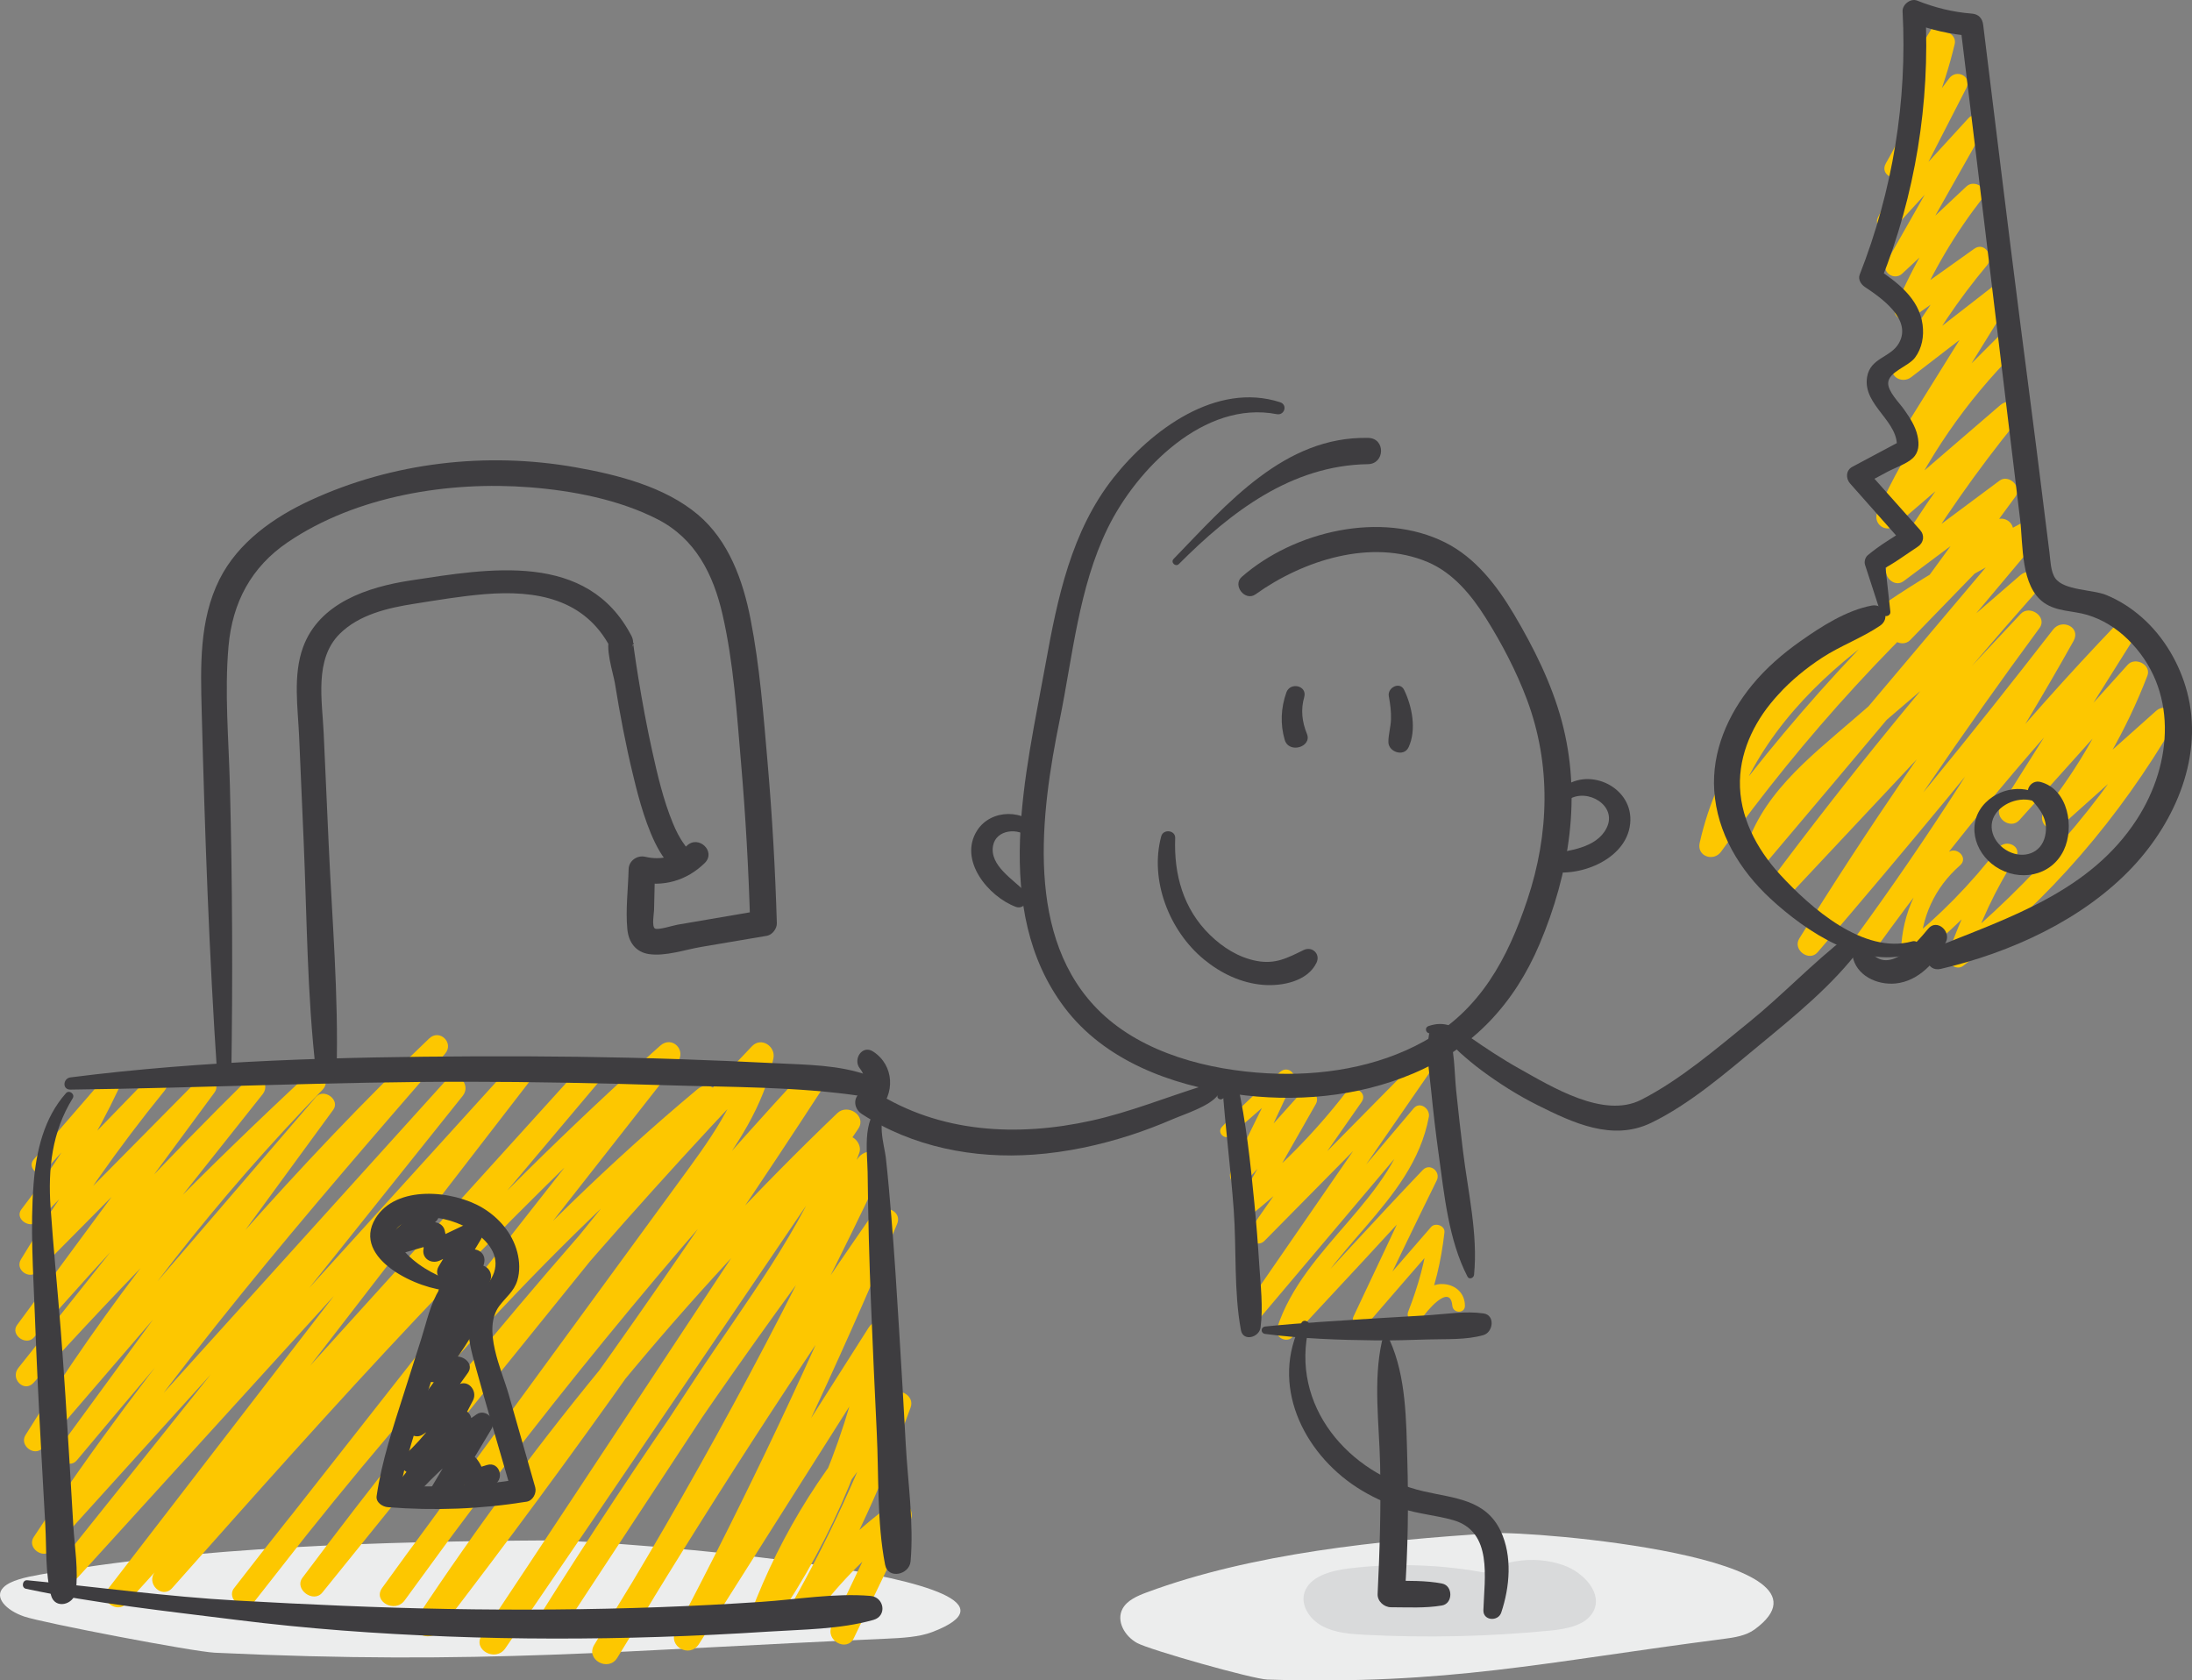 <?xml version="1.0" encoding="UTF-8"?><svg id="Ebene_2" xmlns="http://www.w3.org/2000/svg" viewBox="0 0 4839.48 3709.88"><rect x="0" y="0" width="4839.48" height="3709.88" fill="#808080" stroke="none"/><path d="m87.57,3476.41c-31.14,5.61-64.41,12.73-79.74,27.88-21.92,21.68,4.98,50.71,45.72,64.6,40.73,13.89,372.88,77.59,420.56,79.84,587.93,27.77,897.18-5.49,1481.29-30.88,35.99-1.56,73.78-3.68,102.49-14.63,325.44-124.15-718.17-203.17-843.72-202.45-367.3,2.12-783.94,13.94-1126.6,75.63Z" style="fill:#eceded;"/><path d="m99.53,2584.15c52.98-58.5,105.97-117,158.95-175.5-10.7-7.96-21.39-15.93-32.09-23.89-50.15,100.68-110.36,196.01-179.06,285.05-16.04,20.79,18.49,44.58,35.86,26.69,93.37-96.15,186.73-192.3,280.1-288.45-10.85-10.5-21.69-21-32.54-31.5-104.26,127.88-199.39,262.58-284.55,403.92-13.67,22.68,18.23,45.56,36.47,27.15,129.1-130.34,258.2-260.67,387.3-391.01-12.28-9.14-24.56-18.28-36.84-27.43-131.82,178.62-263.58,357.27-395.35,535.92-15.89,21.54,19.84,47.37,37.09,27.61,161.63-185.22,330.07-364.31,505.05-536.97-11.18-10.83-22.36-21.65-33.55-32.48-168.65,212.27-337.31,424.55-505.96,636.82-18.67,23.5,13,55.58,33.71,32.64,203.07-224.94,415.95-440.77,638.07-646.92-11.3-10.94-22.6-21.88-33.9-32.82-235.42,241.81-444.06,508.59-622.04,795.33-14.22,22.92,20.1,48.86,37.87,28.2,212.55-247.09,425.11-494.18,637.66-741.27-12.7-9.45-25.4-18.91-38.1-28.36-187.49,256.23-374.98,512.46-562.46,768.7-16.27,22.24,20.85,49.36,38.31,28.52,259.39-309.45,519.83-619.12,812.98-897.58-11.65-11.28-23.3-22.56-34.95-33.84-307.25,353.56-614.92,708.77-873.09,1100.65-15.68,23.8,20.67,50.24,39.51,29.41,302.54-334.47,605.09-668.93,907.63-1003.4-12.06-11.68-24.12-23.36-36.18-35.04-283.22,353.95-566.37,707.97-849.68,1061.85-20.52,25.63,14.12,60.6,36.82,35.65,334.55-367.83,669.1-735.65,1003.65-1103.48-14.08-10.48-28.16-20.97-42.24-31.45-299.38,387.44-598.14,775.37-897.12,1163.12-18.35,23.79,21.9,52.53,41.49,30.89,347.2-383.62,694.75-766.94,1042.16-1150.38-12.45-12.06-24.91-24.12-37.36-36.18-313.48,371.76-626.97,743.5-940.42,1115.28-21.8,25.85,14.95,61.7,37.49,36.3,356.15-401.41,713.75-803.28,1115.3-1160.46-12.65-12.25-25.31-24.5-37.96-36.76-312.18,397.38-624.36,794.76-936.54,1192.13,14.32,10.66,28.64,21.32,42.96,31.98,304.13-393.46,632.33-770.98,1015.12-1090.3-13.04-12.63-26.08-25.26-39.13-37.89-289.3,357.72-578.57,715.47-867.91,1073.17l43.88,32.66c304.51-406.57,633.42-794.46,984.35-1161.71-15.81-8.87-31.61-17.74-47.42-26.61-21.94,110.29-90.01,199.74-154.98,288.59-72.69,99.42-145.39,198.84-218.07,298.27-145.35,198.86-290.71,397.72-436.06,596.58,16.51,9.26,33.02,18.53,49.53,27.79,282.58-392.15,588.78-766.77,916.58-1121.97-15.16-11.29-30.32-22.57-45.48-33.86-266.07,409.04-548.43,807.03-844.68,1194.75,16.61,9.32,33.22,18.64,49.83,27.96,263.38-401.53,573.26-770.92,920.66-1102.35-15.41-11.48-30.83-22.95-46.24-34.43-260.28,382.06-521.4,763.54-780.22,1146.59,17.28,9.7,34.56,19.39,51.84,29.09,123.29-187.57,247.5-374.53,371.39-561.7,60.44-91.31,120.87-182.62,181.31-273.92,31.73-47.94,63.35-95.94,95.19-143.81,24.73-37.19,55.16-87.44,104.22-92.59-9.56-12.4-19.12-24.8-28.68-37.19-68.15,185.6-196.2,348.92-303.72,513.01-115.68,176.56-231.4,353.1-347.2,529.58,17.23,9.67,34.46,19.33,51.69,29,219.2-349.84,454.89-689.07,706.27-1016.55-17.09-9.59-34.18-19.18-51.27-28.77-174.03,369.06-368.57,728.18-582.92,1075.38,16.97,9.52,33.93,19.04,50.9,28.56,194.3-323.6,399.32-640.62,614.72-950.57-18.03-7.28-36.06-14.55-54.09-21.83-130.43,310.6-274.66,615.21-431.7,913.23-17.86,33.89,31.21,60.54,51.33,28.8,141.71-223.59,283.04-447.41,424.89-670.91-17.63-7.12-35.26-14.23-52.89-21.35-40.17,222.34-126.58,432.05-254.9,618.03,17.63,7.12,35.26,14.23,52.89,21.35,64.3-170.87,163.05-325.96,290.01-457.07-16.12-9.05-32.25-18.09-48.37-27.14-56.04,154.24-124.65,303.08-205.24,446.03-18.75,33.25,28.75,56.73,50,28.05,56.42-76.16,123.94-143.5,200.35-199.61-13.05-12.68-26.1-25.36-39.14-38.04-41.37,86.64-82.59,173.35-124.11,259.91-15.61,32.55,33.27,59.4,48.66,27.31,41.51-86.55,83.32-172.95,124.97-259.43,11.16-23.17-14.17-56.25-39.14-38.04-85.23,62.14-158.8,135.08-221.58,219.84,16.67,9.35,33.33,18.7,50,28.05,82.94-147.13,153.36-300.71,211.03-459.45,10.13-27.89-29.51-46.62-48.37-27.14-134.02,138.4-237.03,301.83-304.87,482.08-12.23,32.49,35.81,46.11,52.9,21.35,130.75-189.49,219.76-404.89,260.7-631.45,5.71-31.59-34.93-49.66-52.89-21.35-141.86,223.52-284.23,446.72-426.22,670.16,17.11,9.6,34.22,19.2,51.33,28.8,159.38-302.45,305.13-611.83,437.43-927.07,13.75-32.77-36.7-46.86-54.09-21.83-215.33,309.99-420.27,627.06-614.5,950.7-19.58,32.63,31.39,60.17,50.9,28.56,214.29-347.27,409.11-706.15,583.3-1075.17,16.64-35.25-28.71-58.14-51.27-28.77-251.51,327.39-487.34,666.55-706.68,1016.32-20.59,32.83,31.07,60.39,51.69,29,118.89-181.04,237.87-362.01,356.88-542.97,108.08-164.33,232.32-327.25,300.51-513.38,6.24-17.04-10.29-39.14-28.68-37.19-97.49,10.31-144.52,103.63-193.24,177.35-67.91,102.76-135.83,205.53-203.74,308.29-135.83,205.53-271.28,411.33-407.77,616.43-21.52,32.34,30.62,60.12,51.84,29.09,260.99-381.54,519.69-764.62,779.23-1147.15,19.3-28.45-23.2-56.49-46.24-34.43-350.33,335.49-661.22,710.24-928.85,1114.71-21.01,31.76,28.32,55.88,49.83,27.96,297.74-386.48,579.01-785.6,844.86-1194.65,17.91-27.56-23.59-57.61-45.48-33.86-330.95,358.89-639.86,737.68-925.16,1133.84-21.65,30.06,28.42,56.69,49.53,27.79,148.52-203.32,297.04-406.63,445.56-609.95,74.26-101.66,148.6-203.25,222.74-305,62.91-86.34,124.8-175.27,145.97-281.95,5.24-26.44-26.99-48.01-47.42-26.61-354.02,370.91-685.32,762.94-992.46,1173.5-18.87,25.22,24.29,56.91,43.88,32.66,289.14-357.87,578.35-715.69,867.53-1073.54,22.42-27.74-11.91-60.61-39.13-37.89-386.33,322.52-716.48,704.29-1023.23,1101.68-18.82,24.38,24.11,56.01,42.96,31.98,311.94-397.61,623.88-795.22,935.82-1192.83,21.02-26.79-11.91-59.95-37.96-36.76-401.29,357.42-758.69,759.53-1114.83,1160.92,12.5,12.1,24.99,24.2,37.49,36.3,313.45-371.78,626.87-743.6,940.3-1115.4,21.7-25.74-14.59-61.32-37.36-36.18-347.36,383.48-694.58,767.09-1042.15,1150.38,13.83,10.29,27.66,20.59,41.49,30.89,299.38-387.51,598.98-774.84,897.95-1162.66,18.69-24.24-22.27-53.45-42.24-31.45-334.14,368.22-668.28,736.44-1002.43,1104.66,12.27,11.88,24.54,23.77,36.82,35.65,282.93-354.22,566.03-708.31,849.05-1062.46,20.14-25.2-13.97-59.62-36.18-35.04-302.34,334.66-604.68,669.32-907.03,1003.98,13.17,9.8,26.34,19.61,39.51,29.41,255.62-388.54,560.31-740.59,864.6-1091.18,20.76-23.92-11.98-55.69-34.95-33.84-292.98,278.64-553.23,588.49-812.53,898.02,12.77,9.51,25.54,19.02,38.31,28.52,187.41-256.28,374.82-512.55,562.23-768.83,16.21-22.16-20.5-48.82-38.1-28.36-212.49,247.15-424.97,494.31-637.46,741.46,12.62,9.4,25.25,18.8,37.87,28.2,175.83-283.46,381.68-546.8,614.29-785.87,21.65-22.25-11.63-53.5-33.9-32.82-222.06,206.22-434.88,422.1-637.89,647.1,11.24,10.88,22.47,21.76,33.71,32.64,168.6-212.33,337.2-424.65,505.79-636.98,18.58-23.39-11.55-54.2-33.55-32.48-174.93,172.71-343.33,351.85-504.9,537.12,12.36,9.2,24.72,18.41,37.09,27.61,131.71-178.68,263.42-357.36,395.08-536.07,16.08-21.83-18.88-45.59-36.84-27.43-128.99,130.44-257.97,260.89-386.96,391.33,12.16,9.05,24.31,18.1,36.47,27.15,83-138.04,175.31-269.98,276.99-394.91,18.35-22.55-11.77-52.92-32.54-31.5-93.28,96.23-186.57,192.46-279.85,288.69,11.95,8.9,23.91,17.8,35.86,26.69,68.92-89.49,126.84-185.18,174.92-287.38,9.21-19.57-16.08-42.37-32.09-23.89-51.72,59.72-103.45,119.44-155.17,179.16-14.88,17.18,9.86,41.15,25.11,24.32h0Z" style="fill:#fdc700;"/><path d="m4270.71,53.28c-21.62,35.48-43.24,70.96-64.86,106.44-11.46,18.8,15.12,37.71,30.24,22.51,24.94-25.07,49.63-50.27,74.12-75.77-11.78-6.61-23.56-13.22-35.34-19.83-24.8,96.07-61.84,187.84-111.25,273.89-14.56,25.36,21.99,43.35,38.26,21.47,46.48-62.5,92.96-125.01,139.45-187.51-12.67-7.11-25.35-14.22-38.02-21.34-52.3,102.13-104.61,204.27-156.91,306.4-10.84,21.16,17.07,44.31,34.26,25.5,65.31-71.49,130.61-142.99,195.92-214.48-11.33-8.43-22.66-16.87-33.99-25.3-58.99,104.43-118.33,208.67-177.53,312.98-12.57,22.14,16.72,42.55,34.68,25.81,57.91-53.99,115.81-107.97,173.72-161.96-10.57-10.23-21.14-20.47-31.71-30.7-64.48,82.51-116.85,171.37-157.72,267.79-7.72,18.22,18.29,35.67,33.47,25.01,54.84-38.49,109.7-76.96,164.82-115.04-9.54-12.05-19.07-24.1-28.61-36.14-65.58,78.23-123.42,161.67-172.46,251.25-14.21,25.96,17.72,44.27,38.24,28.47,72.35-55.72,144.76-111.37,217.05-167.17-13.08-9.74-26.16-19.47-39.24-29.21-67.22,108-134.45,216-201.67,323.99-15.44,24.81,20,49.61,39.95,29.74,71.32-71.03,142.6-142.09,213.85-213.19-12.08-11.7-24.17-23.4-36.25-35.1-112.26,112.04-202.98,242.82-267.89,387.57-11.91,26.56,17.84,49.44,40.39,30.07,89.11-76.56,178.28-153.04,267.44-229.54-12.24-11.85-24.48-23.71-36.73-35.56-91.47,112.02-174.92,229.93-249.61,353.79-12.85,21.31,14.49,50.93,35.96,34.95,79.49-59.14,158.68-118.67,238.01-178.02-11.87-11.54-23.74-23.07-35.61-34.61-76.05,104.2-152.11,208.4-228.16,312.6-17.43,23.88,20.77,50.2,40.33,30.02,73.19-75.52,146.41-151.01,219.63-226.5,23.15-23.87-11.69-55.54-35.96-34.82-243.03,207.53-459.69,443.45-645.84,703.23,15.8,6.38,31.61,12.76,47.41,19.13,78.4-347.21,405.19-528.7,695.37-682.85-9.99-12.61-19.97-25.23-29.96-37.84-204.04,241.88-408.59,483.35-611.73,725.99,13.99,7.85,27.99,15.71,41.98,23.56,31.78-131.57,153.59-216.42,250.89-299.77,115.99-99.37,231.97-198.73,347.96-298.1-12.16-11.78-24.33-23.56-36.49-35.33-194.9,217.89-379.6,444.53-554.44,678.81-18.1,24.26,21.65,52.14,41.54,30.92,183.69-195.92,367.38-391.84,551.07-587.76-13.9-10.35-27.79-20.69-41.69-31.04-170.31,230.89-333.37,467.49-484.63,711.33-15.23,24.55,21.57,52.4,40.58,30.21,193.05-225.26,382.71-452.97,564.95-687.1-15.02-8.43-30.05-16.86-45.07-25.29-131.47,234.08-276.67,460.41-435.08,677.19,15.03,8.44,30.07,16.87,45.1,25.31,171.3-237.38,358.96-462,561.46-673.37-13.57-10.1-27.14-20.2-40.7-30.3-82.23,130.42-164.46,260.85-246.7,391.27-15.81,25.08,21.54,52.71,41.31,30.75,92.16-102.35,184.04-204.95,275.99-307.48-14.47-8.12-28.95-16.24-43.42-24.37-42.67,111.55-101.9,215.89-176.17,309.45-20.19,25.43,11.45,57.09,36.13,34.99,81.8-73.24,163.6-146.48,245.4-219.73-13.17-9.8-26.34-19.61-39.51-29.41-117.12,201.45-271.38,374.43-450.33,522.97,12.85,7.21,25.7,14.42,38.55,21.63,24.85-80.19,60.65-154.5,105.39-225.45,15.48-24.54-21.63-42.59-37.89-21.26-60.67,79.56-131.34,150.94-209.18,213.73,12.17,4.89,24.35,9.78,36.52,14.66,1.03-74.49,31.75-141.07,87.85-190.18,19.4-16.98-9.22-43.92-28.21-27.31-63.88,55.91-99.94,132.58-102.45,217.45-.61,20.47,23.13,25.13,36.52,14.66,82.33-64.34,153.91-138.39,216.83-221.75-12.63-7.09-25.26-14.18-37.89-21.26-46.12,73.95-82.66,153.03-111.97,235.05-6.41,17.94,18.11,37.21,33.8,25.26,189.61-144.41,345.77-328.34,465.89-533.82,14.89-25.47-18.99-47.7-39.51-29.41-81.98,73.06-163.97,146.13-245.95,219.19,12.04,11.66,24.09,23.33,36.13,34.99,80.3-100.67,143.83-211.12,190.13-331.3,9.44-24.5-27.02-42.57-43.42-24.37-92.19,102.31-184.44,204.56-276.43,307.06,13.77,10.25,27.54,20.5,41.31,30.75,82.01-130.55,164.02-261.1,246.03-391.65,15.69-24.97-20.74-51.21-40.7-30.3-205.06,214.75-395.31,443.39-569.91,683.55-19.8,27.24,25.85,51.64,45.1,25.31,158.61-216.87,303.89-442.69,435.04-677.21,16.95-30.3-25.54-50.47-45.07-25.29-178.95,230.75-363.28,457.95-556.43,677.01,13.53,10.07,27.05,20.14,40.58,30.21,154.79-241.82,315.44-479.52,485.85-710.65,18.03-24.45-21.72-52.35-41.69-31.04-183.65,195.96-367.29,391.93-550.94,587.89,13.85,10.31,27.69,20.62,41.54,30.92,172.11-230.72,354.27-453.76,545.26-669.11,22.23-25.06-11.74-56.72-36.49-35.33-123.63,106.82-247.26,213.64-370.89,320.46-97.01,83.82-207.56,169.43-239.9,300.04-5.67,22.89,25.25,43.32,41.98,23.56,204.51-241.5,407.63-484.19,611.24-726.46,17.79-21.17-4.46-51.45-29.96-37.84-297.44,158.69-640.45,354.48-720.52,711.47-6.65,29.63,30.84,42.33,47.41,19.13,183.11-256.31,397.15-489.34,636.99-693.56-11.99-11.61-23.97-23.21-35.96-34.82-73.32,75.39-146.63,150.79-219.98,226.16,13.44,10.01,26.88,20.01,40.33,30.02,76.29-104.06,152.59-208.13,228.88-312.19,15.14-20.66-15.39-49.68-35.61-34.61-79.43,59.18-159,118.19-238.27,177.59,11.99,11.65,23.98,23.3,35.96,34.95,72.16-120.16,152.36-235.04,240.83-343.77,21.04-25.86-11.43-57.34-36.73-35.56-89.02,76.64-178.02,153.3-267.09,229.88,13.46,10.02,26.93,20.05,40.39,30.07,63.18-141.03,150.37-268.16,259.73-377.39,23.43-23.4-13.18-58.14-36.25-35.1-71.22,71.12-142.42,142.27-213.57,213.46,13.32,9.91,26.63,19.83,39.95,29.74,66.96-108.14,133.92-216.29,200.88-324.43,16.2-26.17-18.83-45.04-39.24-29.21-72.11,55.93-144.11,112.02-216.15,168.04,12.75,9.49,25.49,18.98,38.24,28.47,46.62-86.11,100.97-167.35,163.9-242.42,15.97-19.05-5.43-52.77-28.61-36.14-54.48,39.07-109.23,77.76-164,116.43,11.16,8.34,22.32,16.67,33.47,25.01,38.19-90.82,88.47-175.37,148.89-253.13,16.15-20.79-17.77-42.57-35.21-26.21-57.75,54.14-115.49,108.28-173.24,162.42,11.56,8.6,23.12,17.21,34.68,25.81,58.9-104.48,117.66-209.05,176.77-313.41,11.86-20.95-17.29-43.54-33.99-25.3-65.39,71.42-130.78,142.83-196.17,214.25,11.42,8.5,22.84,17,34.26,25.5,52.42-102.07,104.85-204.14,157.27-306.2,13.22-25.75-21.69-43.24-38.02-21.34-46.56,62.46-93.12,124.92-139.69,187.38,12.75,7.16,25.51,14.31,38.26,21.47,51.5-89.45,89.66-184.28,113.75-284.67,4.75-19.79-20.68-35.62-35.34-19.83-24.07,25.93-47.83,52.03-71.44,78.37,10.08,7.5,20.16,15.01,30.24,22.51,19.72-36.55,39.44-73.09,59.16-109.64,9.76-18.08-17.05-32.69-27.55-15.46h0Z" style="fill:#fdc700;"/><path d="m2532,3515.48c-21.06,7.82-43.53,17.53-53.64,36.21-14.47,26.73,4.41,60.53,32.38,75.7,27.97,15.17,255.06,79.62,287.52,80.62,400.24,12.34,609.8-38.48,1006.38-89.64,24.44-3.15,50.08-7.02,69.38-21.16,218.73-160.19-492.33-217.67-577.67-212.33-249.66,15.6-532.65,44.56-764.35,130.6Z" style="fill:#eceded;"/><path d="m3287.38,3473.76c-101.62-19.91-206.96-23.66-309.94-11.03-39.8,4.88-86.46,17.9-97.51,53.37-8.87,28.47,11.73,59.14,39.63,73.96,27.9,14.82,61.3,17.41,93.47,19.09,136.38,7.12,273.39,4.03,409.22-9.25,36.54-3.57,78.77-11.43,95.23-41.62,21.74-39.88-19.87-86.26-65.07-102.51-67.51-24.26-149.34-10.57-203.22,33.99" style="fill:#d9dadb;"/><path d="m2717.57,2506.61c43.99-39.53,88.43-78.57,134.55-115.59-9.48-7.06-18.97-14.12-28.45-21.18-35.74,71.71-70.79,143.77-106.08,215.71-9.75,19.87,15.93,41.91,32.23,23.99,50.83-55.91,101.37-112.1,152.06-168.14-10.94-8.14-21.87-16.28-32.81-24.42-44.97,78.76-89.66,157.68-134.43,236.55-12.37,21.79,15.38,38.34,32.71,24.35,89.29-72.1,168.56-154.01,238.63-244.85-11.86-6.65-23.72-13.31-35.58-19.96-70.34,100.88-140.81,201.67-211.22,302.5-13.61,19.49,16.51,40.1,32.33,24.07,119.5-121.06,239.01-242.12,358.51-363.18-10.78-8.02-21.56-16.05-32.33-24.07-122.98,178.11-245.91,356.25-368.8,534.42-13.07,18.95,17.33,41.28,32.05,23.86,122.84-145.41,245.67-290.81,368.51-436.22-11.19-6.28-22.39-12.56-33.58-18.84-35.61,191.91-237.77,293.88-296.49,476.92-6.25,19.5,20.78,33.83,34.3,19.25,105.36-113.61,211.62-226.56,315.25-341.75-10.3-7.67-20.6-15.34-30.91-23.01-48.98,106.73-99.46,212.77-149.56,318.98-7.9,16.74,13.81,36.3,27.47,20.45,55.82-64.79,111.91-129.35,168.05-193.86-9.85-3.96-19.7-7.91-29.55-11.87-7,60.82-23.23,118.2-45.44,175.11-7.3,18.71,22.14,28.84,31.68,12.79,5.01-8.43,60.86-78.94,65.79-25.92,1.6,17.24,27.91,17.83,27.81.03-.15-27.16-19.86-46-47.11-47.85-35.95-2.45-59.2,30.05-76.44,56.95,10.56,4.26,21.12,8.52,31.68,12.79,25.22-58.74,39.5-120.44,46.65-183.84,1.67-14.83-20.3-22.55-29.55-11.87-55.98,64.64-112.01,129.24-168.31,193.61,9.16,6.82,18.31,13.63,27.47,20.45,50.86-105.74,101.36-211.66,153.34-316.86,9.51-19.25-15-39.71-30.91-23.01-106.87,112.17-211.3,226.81-316.45,340.59,11.43,6.42,22.87,12.83,34.3,19.25,58.4-183.13,259.42-282.97,295.66-477.14,3.34-17.88-19.65-35.3-33.58-18.84-122.98,145.27-245.96,290.53-368.94,435.8,10.68,7.95,21.37,15.91,32.05,23.86,123.08-178.05,246.13-356.13,369.12-534.25,13.5-19.55-16.5-40.11-32.33-24.07-119.5,121.06-239.01,242.12-358.51,363.18,10.78,8.02,21.56,16.05,32.33,24.07,70.41-100.83,140.77-201.7,211.24-302.48,15.48-22.14-20.13-39.94-35.58-19.96-67.94,87.85-146.05,166.66-232.51,236.3,10.9,8.12,21.8,16.23,32.71,24.35,44.88-78.81,89.86-157.57,134.55-236.48,11.41-20.16-16.82-42.22-32.81-24.42-50.5,56.22-101.17,112.3-151.54,168.64,10.74,8,21.48,15.99,32.23,23.99,34.04-72.65,68.34-145.18,101.93-218.04,8.65-18.76-12.66-34.65-28.45-21.18-44.97,38.37-88.15,78.22-128.59,121.37-12.33,13.15,6.56,30.79,19.65,19.03h0Z" style="fill:#fdc700;"/><path d="m2826.24,888.04c-140.95-45.72-284.58,61.33-367.82,166.6-93.2,117.87-123.88,266.39-149.94,410.84-43.51,241.13-121.05,542.7,41.42,758.43,88.39,117.37,234.41,171.31,375.56,191.36,132.44,18.82,271.21,7.08,395.03-45.47,131.82-55.94,223.02-154.27,278.48-285.36,66.04-156.11,93.6-326.4,49.07-492.34-22.34-83.25-61.97-162.6-105.87-236.49-37.3-62.78-84.59-124.38-151.26-157.85-141.67-71.13-334.51-24.71-449.33,75.8-21.3,18.64,7.37,55.08,30.48,38.5,103.91-74.56,255.39-123.97,380.1-71.12,56,23.73,96.22,72.72,127.84,122.91,35.42,56.22,67.72,117.99,91.03,180.19,53.99,144.05,49.49,297.16,1.14,442.06-43.51,130.38-104.28,243.96-227.79,312.68-104.62,58.21-228.73,77.31-347.17,70.74-128.31-7.12-271.99-43.25-367.05-134.51-169.01-162.24-132.68-438.91-90.58-645.41,28.73-140.91,41.99-292.24,105.74-423.05,64-131.33,213.73-283.3,373.4-252.18,17.26,3.36,24.7-20.73,7.5-26.31h0Z" style="fill:#3e3d40;"/><path d="m2698.69,2395.51c6.28,91.82,18.37,183.22,25.1,275.06,6.39,87.17.02,180.26,15.93,265.97,4.85,26.14,40.38,16.22,43.32-5.69,6.01-44.89-.01-93.25-2.84-138.35-2.89-46.09-6.45-92.16-10.98-138.12-8.65-87.84-17.92-177.06-37.34-263.23-4.05-17.97-34.46-14.37-33.18,4.36h0Z" style="fill:#3e3d40;"/><path d="m2793.32,2944.97c81.45,10.53,163.53,13.43,245.6,14.26,38.18.38,76.45-.96,114.61-2.11,39.94-1.2,82.66,1.39,121.31-9.51,22.04-6.21,26.77-44.22.43-47.94-39.96-5.64-80.85,1.27-121.01,3.97-38.21,2.57-76.47,4.21-114.67,6.8-82.07,5.58-164.22,9.52-246.04,18.13-10.74,1.13-10.92,15.01-.22,16.39h0Z" style="fill:#3e3d40;"/><path d="m3254.37,2814.65c8.99-89.61-13.51-184.11-24.33-273.02-5.41-44.43-10.55-88.92-15.07-133.45-4.37-43.08-2.79-90.67-18.35-131.4-6.64-17.39-35.52-21.51-40.26.14-9.36,42.74-.91,88.09,3.39,131.2,4.68,46.96,10.12,93.81,16.61,140.55,12.43,89.45,21.66,188.61,63.6,269.84,3.72,7.21,13.73,2.96,14.41-3.86h0Z" style="fill:#3e3d40;"/><path d="m2602.78,1245.15c114.84-115.05,248.15-217.73,417.35-220.4,37.84-.6,39.03-57.16.79-57.99-185.18-4.03-312.21,145.89-429.78,267.12-7.4,7.63,4.24,18.69,11.65,11.28h0Z" style="fill:#3e3d40;"/><path d="m3464.35,1764.66c40.39-25.3,107.56,13.97,82.54,63.63-22.3,44.28-83.6,50.1-126.48,57.18-19.58,3.23-19.47,34.35-.34,38.2,71.07,14.31,177.46-29.69,179.47-112.71,1.86-77.02-96.91-119.85-152.91-68.7-12.3,11.23,3.8,31.12,17.73,22.39h0Z" style="fill:#3e3d40;"/><path d="m2294.87,1831.85c-31.21-46.77-106.93-46.51-137.61,1.69-41.76,65.59,24.82,145.7,85.25,168.49,20.03,7.55,33.24-20.09,20.14-33.91-25.15-26.53-78.51-57.16-70.15-101.26,6.84-36.08,56.87-40.27,79.29-17.37,11.13,11.38,32.38-3.71,23.09-17.63h0Z" style="fill:#3e3d40;"/><path d="m2840.01,1528.79c-12.07,34.03-13.8,69.8-3.64,104.54,9.18,31.4,60.87,15.76,49.07-13.15-10.79-26.45-13.98-53.38-6.01-81.05,7.34-25.45-30.93-34.32-39.43-10.34h0Z" style="fill:#3e3d40;"/><path d="m3066.21,1536.99c3.14,17.22,5.42,34.03,4.79,51.59-.6,16.7-5.73,32.85-5.72,49.47.02,22.37,34.38,33.68,44.61,11.62,17.82-38.41,7.96-89.87-9.94-126.67-9.41-19.35-37.2-4.88-33.75,13.99h0Z" style="fill:#3e3d40;"/><path d="m2563.75,1846.29c-26.15,97.06,17.79,208.79,94.18,271.77,37.46,30.88,82.72,52.59,131.56,56.32,41.43,3.16,97.52-7.86,117.13-49.05,9.16-19.24-9.59-37.09-28.63-27.82-35.75,17.41-61.89,31.75-103.56,23.96-39.62-7.4-74.78-29.75-103.26-57.57-58.82-57.45-79.68-133.32-76.59-213.64.68-17.71-26.34-20.67-30.84-3.98h0Z" style="fill:#3e3d40;"/><path d="m155.35,2405.53c292.27-3.61,584.15-17.58,876.54-17.35,144.9.11,289.74,3,434.56,7.58,144.64,4.57,294.37,2.76,437.66,24.46,30.27,4.58,43.15-35.28,13.13-46.04-65.55-23.49-135.33-23.36-204.19-26.84-70.98-3.59-142-6.59-213.03-9.01-150.25-5.11-300.64-6.85-450.98-6.23-297.47,1.22-597.98,8.85-893.33,46.45-16.84,2.14-18.72,27.21-.37,26.98h0Z" style="fill:#3e3d40;"/><path d="m1957.48,2435.86c-57.12,18.61-42.42,107.05-41.93,152.19,1.06,97.3,3.46,194.51,7.5,291.74,3.93,94.57,8,189.11,12.68,283.64,4.72,95.35.11,197.3,18.39,291.08,6.42,32.91,53.62,22.19,56.24-7.38,7.49-84.6-6.08-174.57-10.69-259.33-4.56-83.77-9.36-167.5-14.58-251.23-5.22-83.77-10.27-167.59-17.27-251.23-3.61-43.2-7.25-86.59-12.09-129.67-2.97-26.39-23.22-88.37,7.67-105.79,7.58-4.28,2.6-16.8-5.92-14.02h0Z" style="fill:#3e3d40;"/><path d="m145.62,2413.49c-48.84,54.96-65.73,128.14-71.42,199.78-7.65,96.37-.81,193.7,2.75,290.11,3.82,103.27,8.9,206.52,14.55,309.7,2.83,51.62,5.71,103.24,8.57,154.85,2.78,50.25-.19,105.1,12.55,153.91,8.36,32.01,50.52,21.22,54.46-7.15,6.56-47.14-2.39-99.2-5.23-146.7-2.76-46.18-5.51-92.37-8.27-138.55-5.84-97.82-11.87-195.71-19.5-293.41-7.01-89.89-16.09-179.69-22.36-269.62-5.98-85.81,2.81-167.47,48.84-241.79,5.63-9.09-7.82-19.16-14.95-11.13h0Z" style="fill:#3e3d40;"/><path d="m57.39,3507.62c153.48,32.64,310.04,49.17,465.56,68.73,154.48,19.43,310.16,30.64,465.72,36.59,155.43,5.95,311.17,5.95,466.62.93,80.42-2.6,160.79-6.5,241.09-11.7,76.91-4.98,157.6-4.83,231.98-25.87,30.86-8.73,23.73-50.46-6.6-52.99-79.12-6.61-161.31,7.83-240.53,13.14-74.95,5.03-149.97,8.93-225.04,11.69-155.52,5.73-311.1,6.76-466.69,4.03-155.47-2.72-310.72-9.94-465.97-18.54-155.07-8.59-308.87-30.18-463.37-44.86-10.88-1.03-13.61,16.53-2.77,18.84h0Z" style="fill:#3e3d40;"/><path d="m510.66,2374.79c3.31-213.78,2.45-426.8-3.09-640.58-2.64-101.7-12.05-206.02-3.03-307.55,8.6-96.73,50.09-174.88,130.99-229.72,151.2-102.51,355.42-135.14,534.44-121.11,94.4,7.4,197.14,27.15,282.03,70.71,83.58,42.89,122.97,121.78,143.18,210.08,24.51,107.06,31.6,219.37,40.98,328.57,10.08,117.41,16.61,235.08,20.05,352.88,7.34-9.27,14.68-18.53,22.02-27.8-60.86,10.33-121.69,20.8-182.53,31.21-10.26,1.76-43.11,12.6-49.93,8.31-7.04-4.43-1.88-34.56-1.75-40.44.7-30.08,1.4-60.16,2.11-90.24-12.32,9.17-24.64,18.34-36.97,27.51,54.57,12.55,106.89-2.16,146.83-41.4-13.16-12.74-26.32-25.49-39.49-38.23-3.35,3.42,2.44,8.11-5.67-2.85-10.66-14.4-18.57-30.51-25.38-47.06-21.04-51.11-33.78-105.9-45.68-159.72-11.95-54.05-22-108.52-30.84-163.16-3.11-19.2-6.06-38.43-8.78-57.68-.56-3.99-2.01-14.15-1.92-13.95-2.48-4.96,6.39-6.65-4.14,7.62,5.6-7.59,4.1-18.44.07-26.19-97.57-187.85-314.71-148.98-488.65-122.37-93.89,14.37-200.72,49.51-236.45,147.28-22.6,61.83-11.4,133.65-8.63,197.82,3.26,75.67,6.53,151.34,9.83,227.02,7.41,169.84,7.62,341.88,27.23,510.79,3.25,27.99,44.76,29.49,45.58.05,4.65-167.13-10.05-335.67-17.51-502.67-3.62-81.08-7.28-162.15-10.94-243.23-3.24-71.69-21.11-163.05,35.21-219.19,42.9-42.76,106.55-57.4,164.38-66.5,51.69-8.13,103.53-16.96,155.7-21.25,113.42-9.32,221.35,9.51,278.22,118.9.02-8.73.05-17.46.07-26.19-14.87,20.17,5.85,82.25,9.3,103.54,11.09,68.39,23.9,136.61,40.36,203.93,11.86,48.51,65.33,285.1,158.1,193.32,25.69-25.41-13.75-62.57-39.49-38.23-26,24.58-56.78,32.67-91.64,24.56-18.06-4.2-36.49,8.43-36.97,27.51-1.09,43.13-6.98,89.54-2.81,132.51,2.79,28.7,18.57,50.55,48.01,54.79,36.47,5.25,79.56-9.86,115.47-15.93,48.19-8.16,96.38-16.27,144.56-24.49,11.97-2.04,22.38-15.84,22.02-27.8-3.52-117.79-10.13-235.46-20.28-352.88-9.18-106.15-17.36-214.2-37.85-318.9-16.59-84.78-48.1-172.84-116.08-230.16-73.51-61.98-178.03-88.3-270.71-104.65-196.41-34.64-403.52-10.84-584.98,73-81.09,37.47-159.72,92.8-200.69,174.58-45.04,89.93-41.73,192.92-39.22,290.77,6.9,268.79,16.33,536.61,34.39,804.86,1.3,19.38,30.6,19.67,30.9.03h0Z" style="fill:#3e3d40;"/><path d="m996.54,2828.3c-41.33-15.42-80.13-36.88-108.72-71.33-4.85-5.84-16.16-18.03-16.93-26.04-1.99-20.59,16.1-28.65,30.21-34.17,16.79-6.57,35.13-8.91,53.1-8.6,64.04,1.11,180.8,64.84,125.33,142.55-17.82,24.96-36.68,40.27-42.94,72.3-6.73,34.44,1.29,70.12,10.37,103.35,26.58,97.26,55.68,193.9,83.54,290.81l18.89-31.82c-96.29,15.69-195.09,20.29-292.44,12.95,8.25,8.19,16.5,16.39,24.74,24.58,11.2-78.46,38.44-153.97,62.47-229.19,11.26-35.24,22.52-70.49,33.78-105.73,11.65-36.46,27.99-73.52,29.93-111.99,1.05-20.78-27.45-25.5-37.42-9.75-20.59,32.55-28.66,72.74-40.27,109.21-12.82,40.29-25.64,80.59-38.47,120.87-23.82,74.77-48.78,148.63-60.17,226.53-2.05,14.05,12.97,23.65,24.74,24.58,103.15,8.13,204.25,4.35,306.48-12.13,13.73-2.21,22.5-19.19,18.89-31.82-19.58-68.58-39.17-137.16-58.75-205.74-15.25-53.42-58.8-143.24-20.51-194.63,14.35-19.25,32.27-31.91,39.67-55.82,6.27-20.27,5.23-42.75-.07-63.09-10.97-42.03-40.69-76.27-77.54-98.15-64.34-38.19-190.04-50.9-235.61,24-54.26,89.16,97.45,158.21,164.61,159.35,12.93.22,14.26-16.9,3.1-21.07h0Z" style="fill:#3e3d40;"/><path d="m929.21,2729.47c2.19-13.09,9.81-22.13,22.88-27.12-7.43-12.6-14.85-25.2-22.28-37.8-25.2,22.27-50.39,44.53-75.59,66.8-17.92,15.83,1.07,44.82,22.74,38.59,29.15-8.38,58.29-16.75,87.44-25.13-9.82-5.51-19.64-11.02-29.46-16.53.1,9.34.2,18.68.3,28.02-4.98,21.85,16.81,35.37,35.63,26.63,27.32-12.68,54.64-25.36,81.96-38.04-11.26-10.95-22.53-21.89-33.79-32.84-16.85,27.72-33.52,55.55-50.25,83.34-13.77,22.87,13.06,42.71,33.94,32.98,18.22-8.49,36.44-16.99,54.66-25.48-12.15-9.08-24.31-18.16-36.46-27.24-5.91,25.8-18.08,43.45-40.69,56.84-27.74,16.43-3.07,56.98,24.99,41.96,22.34-11.96,44.69-23.92,67.03-35.88-11.35-11.03-22.7-22.06-34.05-33.09-21.88,44.13-48.74,83.68-82.29,119.82-19.79,21.31,5.22,50.54,30.22,38.17,19.8-9.8,39.6-19.59,59.4-29.39-11.39-11.07-22.77-22.13-34.16-33.2-21.41,38.67-45.64,75.15-73.69,109.34-16.36,19.95-.79,44.68,24.08,40.86,18.64-2.86,37.27-5.73,55.91-8.62-9.33-11.94-18.66-23.89-27.99-35.83-30.34,42.58-60.68,85.16-91.02,127.74-14.57,20.45,14.22,46.15,34.06,33.1,34.29-22.56,68.58-45.12,102.87-67.69-11.31-10.99-22.62-21.98-33.93-32.97-27.13,55.97-63,104.33-108.91,146.33-23.66,21.65,11.56,54.46,34.95,33.85,35.73-31.48,71.46-62.95,107.19-94.43-11.6-11.23-23.2-22.47-34.8-33.7-40.86,52.02-81.72,104.05-122.58,156.07-18.99,24.18,13.55,57.23,34.59,33.49,48.94-55.2,103.31-103.65,164.34-145.17-11.01-10.7-22.02-21.4-33.03-32.1-30.21,50.67-60.42,101.35-90.63,152.02-14.89,24.98,17.96,43.99,37.7,28.06,24.22-19.54,44.12-41.07,62.72-65.9-13.76.13-27.52.27-41.28.4,3.32,7.34,6.63,14.68,9.95,22.02,1.26,14.57,14.12,27.43,29.8,22.48,11.81-3.73,23.62-7.46,35.44-11.18,28.92-9.13,17.2-53.78-11.98-44.73-11.83,3.67-23.66,7.34-35.48,11,9.93,7.49,19.87,14.98,29.8,22.48-1.48-18.3-5.07-31.31-16.18-46-11.39-15.06-30.02-14.49-41.28.4-16.17,21.36-34.63,39.45-55.44,56.16,12.57,9.35,25.13,18.71,37.7,28.06,30.33-50.61,60.65-101.21,90.98-151.82,12.03-20.07-12.93-45.72-33.03-32.1-64.46,43.65-122.9,94.24-174.66,152.43,11.53,11.16,23.06,22.33,34.59,33.49l122.79-155.87c19.38-24.6-10.83-54.75-34.8-33.7-35.78,31.43-71.56,62.85-107.34,94.28,11.65,11.28,23.3,22.56,34.95,33.85,48.86-44.56,87.95-96.6,116.89-156.09,10.11-20.78-11.93-47.41-33.93-32.97-34.32,22.51-68.64,45.02-102.96,67.53,11.35,11.03,22.71,22.07,34.06,33.1,30.41-42.54,60.82-85.08,91.22-127.63,14.12-19.76-9.26-38.7-27.99-35.83-18.64,2.86-37.28,5.73-55.91,8.6,8.03,13.62,16.05,27.24,24.08,40.86,30.74-37.54,57.96-76.94,81.44-119.43,12.59-22.78-12.49-43.94-34.16-33.2-19.79,9.81-39.58,19.62-59.38,29.43,10.07,12.72,20.14,25.45,30.22,38.17,36.26-39.11,66.34-82.05,90.02-129.89,11-22.23-11.71-45.07-34.05-33.09-22.33,11.98-44.67,23.95-67,35.93,8.33,13.99,16.66,27.97,24.99,41.96,33.29-19.75,55.03-48.36,63.66-86.22,5.09-22.32-17.2-36.24-36.46-27.24-18.21,8.51-36.43,17.01-54.64,25.52,11.31,10.99,22.62,21.99,33.94,32.98,16.71-27.8,33.48-55.57,50.08-83.44,13.5-22.68-12.91-42.78-33.79-32.84-27.18,12.93-54.35,25.85-81.53,38.78,11.88,8.88,23.76,17.75,35.63,26.63,4.16-19.12,4.23-33.89-.47-52.83-3.07-12.37-17.33-20.14-29.46-16.53-29.07,8.65-58.14,17.3-87.22,25.96,7.58,12.86,15.16,25.73,22.74,38.59,24.97-22.49,49.93-44.98,74.9-67.46,16.4-14.77-.83-46.35-22.28-37.8-28.49,11.36-46.97,29.21-55.28,59.37-7.8,28.33,36.23,39.26,44.14,11.58h0Z" style="fill:#3e3d40;"/><path d="m3051.03,2961.12c-19.55,87.85-6.03,181.64-4.04,271.67,2.11,95.5-.81,190.78-5.49,286.16-.79,16.12,14.13,29.4,29.62,29.42,37.45.06,75.3,2.41,112.33-3.89,24.7-4.2,24.79-43.62.43-48.42-36.68-7.24-74.7-5.61-111.96-6.47,9.87,9.81,19.75,19.62,29.62,29.42,6.95-97.84,8.35-196.29,5.56-294.33-2.53-89.05-2.27-184.17-38.89-265.88-3.26-7.28-15.56-4.98-17.19,2.33h0Z" style="fill:#3e3d40;"/><path d="m2873.26,2920.62c-69.68,135.07,2.52,285.31,122.46,363.18,30.06,19.51,63.11,34.65,97.07,46,37.74,12.62,77.1,15.3,115.1,26.08,88.68,25.16,69.23,128.22,67.11,199.12-.69,23.28,32.56,25.57,39.43,5.09,18.93-56.43,24.82-124.59-1.22-179.9-33.14-70.39-103.18-72.31-170.16-87.77-165.2-38.13-296.16-188.89-252.64-364.88,2.48-10.01-12.22-16.5-17.16-6.93h0Z" style="fill:#3e3d40;"/><path d="m2698.09,2426.42c9.64-5.17,12.57-13.53,7.38-23.56-9.29-17.98-34.48-10.32-49.34-5.68-82.44,25.75-162.21,58.3-246.81,76.97-162.69,35.91-334.3,27.43-477.73-64.22,1.94,14.8,3.88,29.6,5.83,44.4,39.44-38.48,37.42-102.33-9.86-132.9-24.23-15.67-45.05,17.64-29.2,37.34,13.96,17.36,14.3,40.58-1.82,55.98-14.06,13.43-9.24,34.54,5.83,44.4,111.87,73.14,247.68,99.47,379.96,89.91,73.03-5.28,144.72-20.66,214.31-43.17,31.27-10.12,61.86-21.91,92.05-34.87,27.33-11.73,82.25-28.79,100.26-53.45-4.21,5.76,3.82,11.72,9.13,8.87h0Z" style="fill:#3e3d40;"/><path d="m3158.59,2281.15c25.23-4.21,48.43,28.14,64.89,42.89,15.22,13.63,30.76,26.69,47.16,38.87,38.99,28.96,80.29,55.16,123.75,76.88,78.48,39.23,165.68,80.5,251.12,39.1,85.81-41.58,164.97-110.57,238.11-170.93,78.23-64.55,164.14-134.18,224.77-216.15,14.95-20.21-15.76-35.98-31.73-23.62-74.77,57.89-140.77,128.19-214.43,187.97-74,60.05-153.78,128.58-239.14,171.98-82.67,42.03-196.56-28.53-269.4-69.22-38.28-21.39-74.88-45.78-110.86-70.81-30.34-21.1-52.36-35-88.55-23-10.49,3.48-6.39,17.83,4.3,16.04h0Z" style="fill:#3e3d40;"/><path d="m4089.96,2109.89c7.48,43.85,54.25,65.39,95.15,61.35,50.98-5.04,89.89-47.99,111.14-91.65,11.59-23.8-20.32-52.09-39.2-29.19-28.21,34.21-91.05,107.8-131.69,44.8-11.96-18.55-38.95-6.15-35.4,14.68h0Z" style="fill:#3e3d40;"/><path d="m4221.49,2078.35c-107.2,29.36-224.32-74.4-291.79-147.89-51.68-56.3-90.04-128.57-88.3-206.57,1.61-72.08,36.62-138.6,84.72-190.8,28.65-31.09,61.38-58,96.76-81.08,40.93-26.7,87.78-43.48,127.98-70.68,23.54-15.93,8.97-49.58-18.74-44.36-55.64,10.47-111.5,46.34-157.26,78.66-39.14,27.65-75.7,59.19-106.2,96.27-53.8,65.4-89.69,147.32-83.97,233.38,6.23,93.65,56.08,175.56,123.76,238.4,78.05,72.47,208.93,161.27,319.48,118.72,14.93-5.74,9.72-28.49-6.45-24.06h0Z" style="fill:#3e3d40;"/><path d="m4173.47,1349.95c-3.72-36.28-8.37-72.45-11.98-108.74-3.71,6.25-7.42,12.5-11.14,18.75,29.34-14.51,56.44-35.05,83.77-53.05,13.35-8.79,15.59-25,4.95-36.94-40.36-45.31-80.73-90.63-121.09-135.94-1.63,12.18-3.27,24.37-4.9,36.55,18.25-9.79,36.51-19.59,54.76-29.38,16.3-8.74,41.25-16.89,54.76-29.38,14.22-13.14,14.93-30.74,10.94-49.41-4.63-21.67-17.37-40.75-29.91-58.56-10.12-14.36-35.51-39.3-34.94-58.21.76-25.03,44.64-36.5,59.22-56.1,15.66-21.05,20.14-47.28,16.74-72.9-7.78-58.66-57.06-94.38-102.69-125.1,3.76,9.06,7.52,18.12,11.28,27.18,75.21-188.43,108.09-391.03,97.64-593.58-10.67,7.94-21.33,15.87-32,23.81,43.36,17.3,87.45,26.92,133.91,30.61-8.32-8.26-16.63-16.52-24.95-24.78,44.66,364.12,87.92,728.4,132.19,1092.56,6.74,55.44.77,147.34,53.2,183.7,27.92,19.36,63.31,17.04,94.79,26.39,33.63,10,63.94,29.04,89.06,53.38,112.31,108.8,100.71,274.53,20.62,398.12-102.66,158.43-279.34,215.82-445.36,282.65-29.18,11.75-19.61,54.91,12.7,47.4,153.48-35.68,314.51-108.81,423.61-225.22,95.34-101.73,157-246.76,119.91-386.5-16.52-62.22-51.14-121.35-99.57-164.09-23.52-20.76-49.97-37.75-78.99-49.67-29.89-12.27-93.28-9.74-112.4-36.94-10.29-14.63-10.63-39.48-12.8-56.34-3.11-24.27-6.07-48.56-9.11-72.84-6.41-51.26-12.74-102.52-19.23-153.77-11.56-91.31-23.59-182.56-35.31-273.84-28.46-221.53-55.24-443.3-82.72-664.95-1.78-14.33-10-23.62-24.95-24.78-42.18-3.3-81.74-13.16-120.98-28.77-14.41-5.73-32.79,8.93-32,23.81,10.53,199.05-21.93,395.68-94.68,581.19-4.12,10.5,2.89,21.6,11.28,27.18,35.66,23.71,105.05,71.48,75.29,124.11-18.2,32.18-63.21,32.06-70.26,74.71-10.53,63.71,74.1,98.56,65.17,159.73,3.92-6.59,7.83-13.19,11.75-19.78-36.57,19.49-73.13,38.98-109.7,58.48-14.16,7.55-14.6,25.6-4.9,36.55,40.24,45.43,80.49,90.86,120.73,136.29,1.65-12.31,3.3-24.63,4.95-36.94-29.2,19.1-60.05,36.75-86.71,59.32-5.5,4.66-8.11,14.25-5.82,21.06,11.82,35.15,22.64,70.62,34.35,105.8,3.59,10.79,22.83,9.85,21.53-2.83h0Z" style="fill:#3e3d40;"/><path d="m4521.26,1769.72c-36.68-39.79-99.76-35.15-137.14,1.92-43.69,43.33-26.4,109.61,21.52,141.54,51.71,34.45,122.79,22.18,150.63-35.99,24.2-50.56,10.08-134.58-51.27-150.83-21.75-5.76-37.4,20.95-22.03,37.09,22.68,23.82,40.22,47.89,32.08,82.84-8.94,38.33-47.67,50.24-80.95,33.25-34.17-17.45-51.09-59.6-22.45-90.07,24.52-26.09,71.25-34.29,98.66-8.92,7.14,6.61,17.63-3.55,10.93-10.82h0Z" style="fill:#3e3d40;"/></svg>